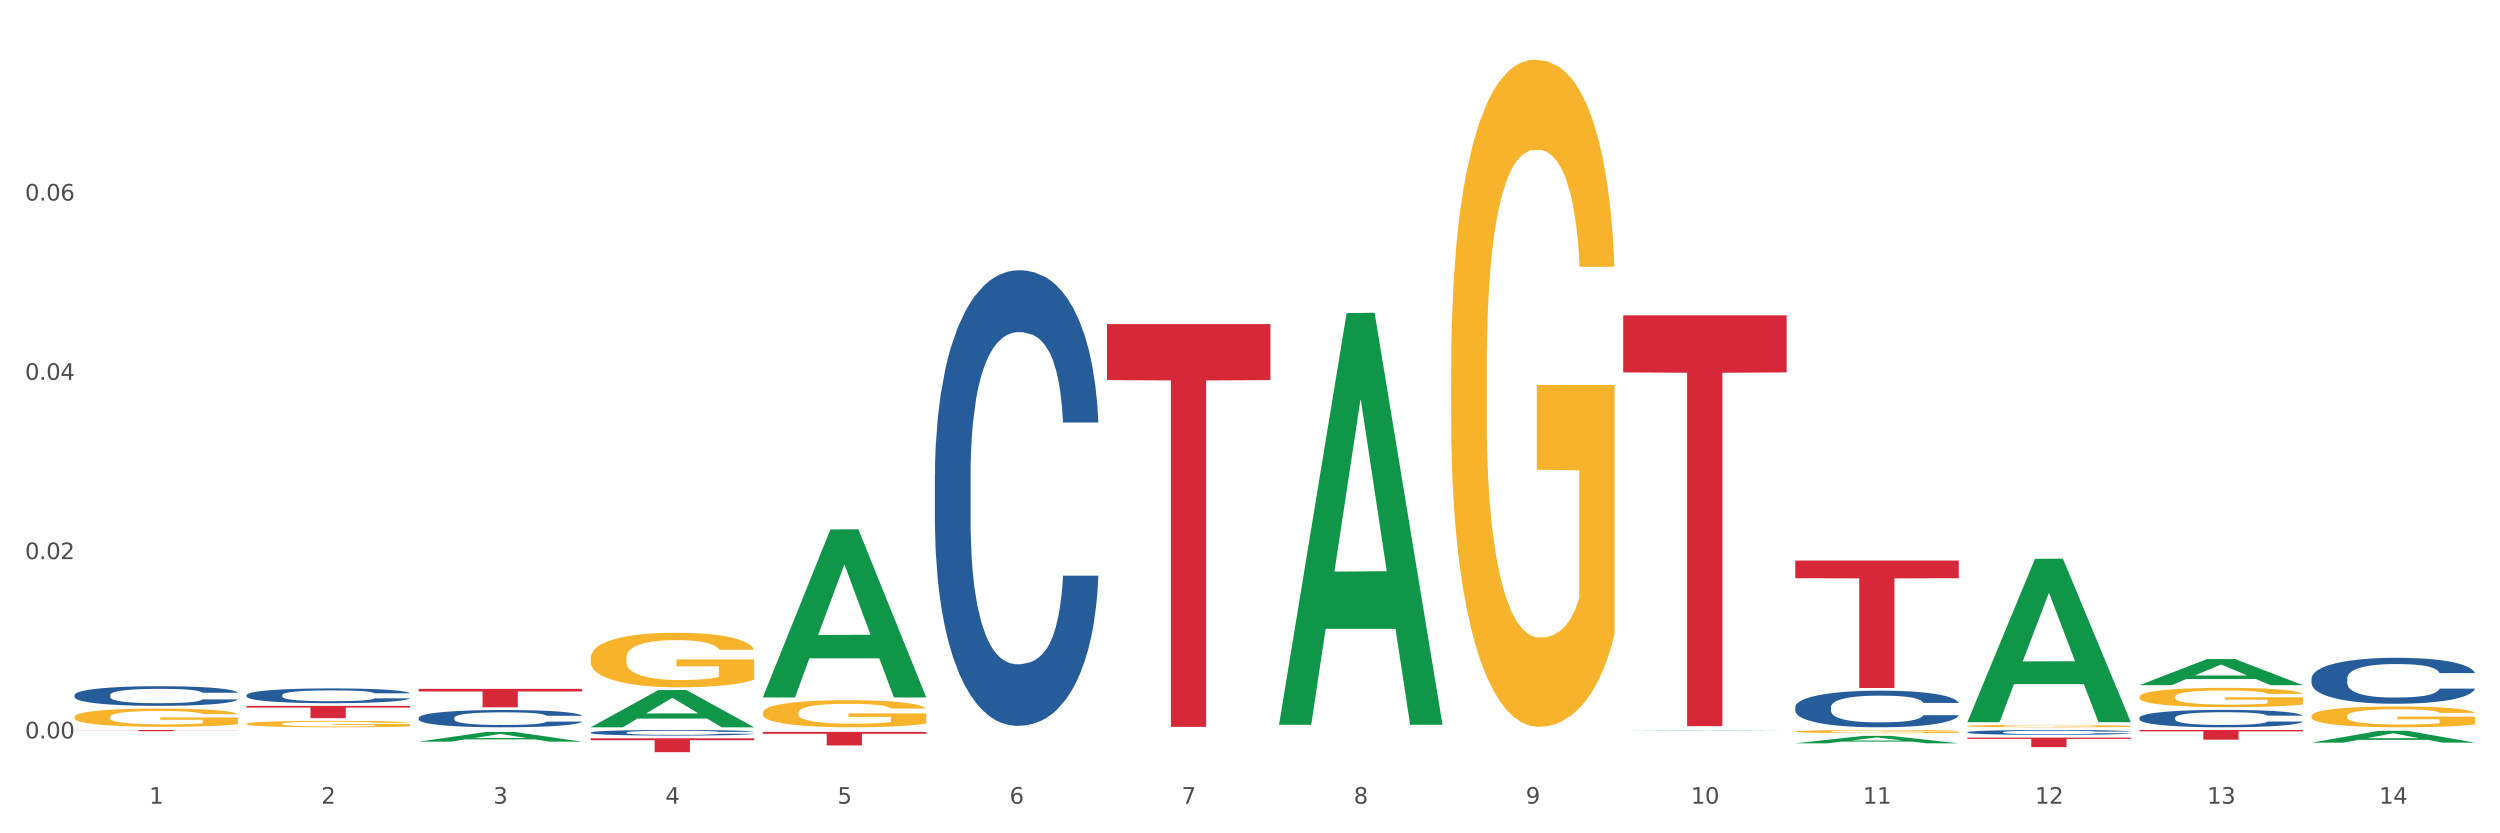 <?xml version="1.0" encoding="utf-8" standalone="no"?>
<!DOCTYPE svg PUBLIC "-//W3C//DTD SVG 1.1//EN"
  "http://www.w3.org/Graphics/SVG/1.1/DTD/svg11.dtd">
<svg xmlns:xlink="http://www.w3.org/1999/xlink" width="1080pt" height="360pt" viewBox="0 0 1080 360" xmlns="http://www.w3.org/2000/svg" version="1.1">
 <rect x="0" y="0" width="1080" height="360" fill="#333333" stroke="none"/>
 <defs>
  <style type="text/css">*{stroke-linejoin: round; stroke-linecap: butt}</style>
 </defs>
 <g id="figure_1">
  <g id="patch_1">
   <path d="M 0 360 
L 1080 360 
L 1080 0 
L 0 0 
z
" style="fill: #ffffff; stroke: #ffffff; stroke-linejoin: miter"/>
  </g>
  <g id="axes_1">
   <g id="matplotlib.axis_1">
    <g id="xtick_1">
     <g id="text_1">
      <!-- 1 -->
      <g style="fill: #4d4d4d" transform="translate(64.432 347.204) scale(0.096 -0.096)">
       <defs>
        <path id="DejaVuSans-31" d="M 794 531 
L 1825 531 
L 1825 4091 
L 703 3866 
L 703 4441 
L 1819 4666 
L 2450 4666 
L 2450 531 
L 3481 531 
L 3481 0 
L 794 0 
L 794 531 
z
" transform="scale(0.016)"/>
       </defs>
       <use xlink:href="#DejaVuSans-31"/>
      </g>
     </g>
    </g>
    <g id="xtick_2">
     <g id="text_2">
      <!-- 2 -->
      <g style="fill: #4d4d4d" transform="translate(138.771 347.204) scale(0.096 -0.096)">
       <defs>
        <path id="DejaVuSans-32" d="M 1228 531 
L 3431 531 
L 3431 0 
L 469 0 
L 469 531 
Q 828 903 1448 1529 
Q 2069 2156 2228 2338 
Q 2531 2678 2651 2914 
Q 2772 3150 2772 3378 
Q 2772 3750 2511 3984 
Q 2250 4219 1831 4219 
Q 1534 4219 1204 4116 
Q 875 4013 500 3803 
L 500 4441 
Q 881 4594 1212 4672 
Q 1544 4750 1819 4750 
Q 2544 4750 2975 4387 
Q 3406 4025 3406 3419 
Q 3406 3131 3298 2873 
Q 3191 2616 2906 2266 
Q 2828 2175 2409 1742 
Q 1991 1309 1228 531 
z
" transform="scale(0.016)"/>
       </defs>
       <use xlink:href="#DejaVuSans-32"/>
      </g>
     </g>
    </g>
    <g id="xtick_3">
     <g id="text_3">
      <!-- 3 -->
      <g style="fill: #4d4d4d" transform="translate(213.109 347.204) scale(0.096 -0.096)">
       <defs>
        <path id="DejaVuSans-33" d="M 2597 2516 
Q 3050 2419 3304 2112 
Q 3559 1806 3559 1356 
Q 3559 666 3084 287 
Q 2609 -91 1734 -91 
Q 1441 -91 1130 -33 
Q 819 25 488 141 
L 488 750 
Q 750 597 1062 519 
Q 1375 441 1716 441 
Q 2309 441 2620 675 
Q 2931 909 2931 1356 
Q 2931 1769 2642 2001 
Q 2353 2234 1838 2234 
L 1294 2234 
L 1294 2753 
L 1863 2753 
Q 2328 2753 2575 2939 
Q 2822 3125 2822 3475 
Q 2822 3834 2567 4026 
Q 2313 4219 1838 4219 
Q 1578 4219 1281 4162 
Q 984 4106 628 3988 
L 628 4550 
Q 988 4650 1302 4700 
Q 1616 4750 1894 4750 
Q 2613 4750 3031 4423 
Q 3450 4097 3450 3541 
Q 3450 3153 3228 2886 
Q 3006 2619 2597 2516 
z
" transform="scale(0.016)"/>
       </defs>
       <use xlink:href="#DejaVuSans-33"/>
      </g>
     </g>
    </g>
    <g id="xtick_4">
     <g id="text_4">
      <!-- 4 -->
      <g style="fill: #4d4d4d" transform="translate(287.448 347.204) scale(0.096 -0.096)">
       <defs>
        <path id="DejaVuSans-34" d="M 2419 4116 
L 825 1625 
L 2419 1625 
L 2419 4116 
z
M 2253 4666 
L 3047 4666 
L 3047 1625 
L 3713 1625 
L 3713 1100 
L 3047 1100 
L 3047 0 
L 2419 0 
L 2419 1100 
L 313 1100 
L 313 1709 
L 2253 4666 
z
" transform="scale(0.016)"/>
       </defs>
       <use xlink:href="#DejaVuSans-34"/>
      </g>
     </g>
    </g>
    <g id="xtick_5">
     <g id="text_5">
      <!-- 5 -->
      <g style="fill: #4d4d4d" transform="translate(361.787 347.204) scale(0.096 -0.096)">
       <defs>
        <path id="DejaVuSans-35" d="M 691 4666 
L 3169 4666 
L 3169 4134 
L 1269 4134 
L 1269 2991 
Q 1406 3038 1543 3061 
Q 1681 3084 1819 3084 
Q 2600 3084 3056 2656 
Q 3513 2228 3513 1497 
Q 3513 744 3044 326 
Q 2575 -91 1722 -91 
Q 1428 -91 1123 -41 
Q 819 9 494 109 
L 494 744 
Q 775 591 1075 516 
Q 1375 441 1709 441 
Q 2250 441 2565 725 
Q 2881 1009 2881 1497 
Q 2881 1984 2565 2268 
Q 2250 2553 1709 2553 
Q 1456 2553 1204 2497 
Q 953 2441 691 2322 
L 691 4666 
z
" transform="scale(0.016)"/>
       </defs>
       <use xlink:href="#DejaVuSans-35"/>
      </g>
     </g>
    </g>
    <g id="xtick_6">
     <g id="text_6">
      <!-- 6 -->
      <g style="fill: #4d4d4d" transform="translate(436.125 347.204) scale(0.096 -0.096)">
       <defs>
        <path id="DejaVuSans-36" d="M 2113 2584 
Q 1688 2584 1439 2293 
Q 1191 2003 1191 1497 
Q 1191 994 1439 701 
Q 1688 409 2113 409 
Q 2538 409 2786 701 
Q 3034 994 3034 1497 
Q 3034 2003 2786 2293 
Q 2538 2584 2113 2584 
z
M 3366 4563 
L 3366 3988 
Q 3128 4100 2886 4159 
Q 2644 4219 2406 4219 
Q 1781 4219 1451 3797 
Q 1122 3375 1075 2522 
Q 1259 2794 1537 2939 
Q 1816 3084 2150 3084 
Q 2853 3084 3261 2657 
Q 3669 2231 3669 1497 
Q 3669 778 3244 343 
Q 2819 -91 2113 -91 
Q 1303 -91 875 529 
Q 447 1150 447 2328 
Q 447 3434 972 4092 
Q 1497 4750 2381 4750 
Q 2619 4750 2861 4703 
Q 3103 4656 3366 4563 
z
" transform="scale(0.016)"/>
       </defs>
       <use xlink:href="#DejaVuSans-36"/>
      </g>
     </g>
    </g>
    <g id="xtick_7">
     <g id="text_7">
      <!-- 7 -->
      <g style="fill: #4d4d4d" transform="translate(510.464 347.204) scale(0.096 -0.096)">
       <defs>
        <path id="DejaVuSans-37" d="M 525 4666 
L 3525 4666 
L 3525 4397 
L 1831 0 
L 1172 0 
L 2766 4134 
L 525 4134 
L 525 4666 
z
" transform="scale(0.016)"/>
       </defs>
       <use xlink:href="#DejaVuSans-37"/>
      </g>
     </g>
    </g>
    <g id="xtick_8">
     <g id="text_8">
      <!-- 8 -->
      <g style="fill: #4d4d4d" transform="translate(584.803 347.204) scale(0.096 -0.096)">
       <defs>
        <path id="DejaVuSans-38" d="M 2034 2216 
Q 1584 2216 1326 1975 
Q 1069 1734 1069 1313 
Q 1069 891 1326 650 
Q 1584 409 2034 409 
Q 2484 409 2743 651 
Q 3003 894 3003 1313 
Q 3003 1734 2745 1975 
Q 2488 2216 2034 2216 
z
M 1403 2484 
Q 997 2584 770 2862 
Q 544 3141 544 3541 
Q 544 4100 942 4425 
Q 1341 4750 2034 4750 
Q 2731 4750 3128 4425 
Q 3525 4100 3525 3541 
Q 3525 3141 3298 2862 
Q 3072 2584 2669 2484 
Q 3125 2378 3379 2068 
Q 3634 1759 3634 1313 
Q 3634 634 3220 271 
Q 2806 -91 2034 -91 
Q 1263 -91 848 271 
Q 434 634 434 1313 
Q 434 1759 690 2068 
Q 947 2378 1403 2484 
z
M 1172 3481 
Q 1172 3119 1398 2916 
Q 1625 2713 2034 2713 
Q 2441 2713 2670 2916 
Q 2900 3119 2900 3481 
Q 2900 3844 2670 4047 
Q 2441 4250 2034 4250 
Q 1625 4250 1398 4047 
Q 1172 3844 1172 3481 
z
" transform="scale(0.016)"/>
       </defs>
       <use xlink:href="#DejaVuSans-38"/>
      </g>
     </g>
    </g>
    <g id="xtick_9">
     <g id="text_9">
      <!-- 9 -->
      <g style="fill: #4d4d4d" transform="translate(659.142 347.204) scale(0.096 -0.096)">
       <defs>
        <path id="DejaVuSans-39" d="M 703 97 
L 703 672 
Q 941 559 1184 500 
Q 1428 441 1663 441 
Q 2288 441 2617 861 
Q 2947 1281 2994 2138 
Q 2813 1869 2534 1725 
Q 2256 1581 1919 1581 
Q 1219 1581 811 2004 
Q 403 2428 403 3163 
Q 403 3881 828 4315 
Q 1253 4750 1959 4750 
Q 2769 4750 3195 4129 
Q 3622 3509 3622 2328 
Q 3622 1225 3098 567 
Q 2575 -91 1691 -91 
Q 1453 -91 1209 -44 
Q 966 3 703 97 
z
M 1959 2075 
Q 2384 2075 2632 2365 
Q 2881 2656 2881 3163 
Q 2881 3666 2632 3958 
Q 2384 4250 1959 4250 
Q 1534 4250 1286 3958 
Q 1038 3666 1038 3163 
Q 1038 2656 1286 2365 
Q 1534 2075 1959 2075 
z
" transform="scale(0.016)"/>
       </defs>
       <use xlink:href="#DejaVuSans-39"/>
      </g>
     </g>
    </g>
    <g id="xtick_10">
     <g id="text_10">
      <!-- 10 -->
      <g style="fill: #4d4d4d" transform="translate(730.426 347.204) scale(0.096 -0.096)">
       <defs>
        <path id="DejaVuSans-30" d="M 2034 4250 
Q 1547 4250 1301 3770 
Q 1056 3291 1056 2328 
Q 1056 1369 1301 889 
Q 1547 409 2034 409 
Q 2525 409 2770 889 
Q 3016 1369 3016 2328 
Q 3016 3291 2770 3770 
Q 2525 4250 2034 4250 
z
M 2034 4750 
Q 2819 4750 3233 4129 
Q 3647 3509 3647 2328 
Q 3647 1150 3233 529 
Q 2819 -91 2034 -91 
Q 1250 -91 836 529 
Q 422 1150 422 2328 
Q 422 3509 836 4129 
Q 1250 4750 2034 4750 
z
" transform="scale(0.016)"/>
       </defs>
       <use xlink:href="#DejaVuSans-31"/>
       <use xlink:href="#DejaVuSans-30" transform="translate(63.623 0)"/>
      </g>
     </g>
    </g>
    <g id="xtick_11">
     <g id="text_11">
      <!-- 11 -->
      <g style="fill: #4d4d4d" transform="translate(804.765 347.204) scale(0.096 -0.096)">
       <use xlink:href="#DejaVuSans-31"/>
       <use xlink:href="#DejaVuSans-31" transform="translate(63.623 0)"/>
      </g>
     </g>
    </g>
    <g id="xtick_12">
     <g id="text_12">
      <!-- 12 -->
      <g style="fill: #4d4d4d" transform="translate(879.104 347.204) scale(0.096 -0.096)">
       <use xlink:href="#DejaVuSans-31"/>
       <use xlink:href="#DejaVuSans-32" transform="translate(63.623 0)"/>
      </g>
     </g>
    </g>
    <g id="xtick_13">
     <g id="text_13">
      <!-- 13 -->
      <g style="fill: #4d4d4d" transform="translate(953.442 347.204) scale(0.096 -0.096)">
       <use xlink:href="#DejaVuSans-31"/>
       <use xlink:href="#DejaVuSans-33" transform="translate(63.623 0)"/>
      </g>
     </g>
    </g>
    <g id="xtick_14">
     <g id="text_14">
      <!-- 14 -->
      <g style="fill: #4d4d4d" transform="translate(1027.781 347.204) scale(0.096 -0.096)">
       <use xlink:href="#DejaVuSans-31"/>
       <use xlink:href="#DejaVuSans-34" transform="translate(63.623 0)"/>
      </g>
     </g>
    </g>
    <g id="xtick_15"/>
    <g id="xtick_16"/>
    <g id="xtick_17"/>
    <g id="xtick_18"/>
    <g id="xtick_19"/>
    <g id="xtick_20"/>
    <g id="xtick_21"/>
    <g id="xtick_22"/>
    <g id="xtick_23"/>
    <g id="xtick_24"/>
    <g id="xtick_25"/>
    <g id="xtick_26"/>
    <g id="xtick_27"/>
   </g>
   <g id="matplotlib.axis_2">
    <g id="ytick_1">
     <g id="text_15">
      <!-- 0.00 -->
      <g style="fill: #4d4d4d" transform="translate(10.8 319) scale(0.096 -0.096)">
       <defs>
        <path id="DejaVuSans-2e" d="M 684 794 
L 1344 794 
L 1344 0 
L 684 0 
L 684 794 
z
" transform="scale(0.016)"/>
       </defs>
       <use xlink:href="#DejaVuSans-30"/>
       <use xlink:href="#DejaVuSans-2e" transform="translate(63.623 0)"/>
       <use xlink:href="#DejaVuSans-30" transform="translate(95.41 0)"/>
       <use xlink:href="#DejaVuSans-30" transform="translate(159.033 0)"/>
      </g>
     </g>
    </g>
    <g id="ytick_2">
     <g id="text_16">
      <!-- 0.02 -->
      <g style="fill: #4d4d4d" transform="translate(10.8 241.547) scale(0.096 -0.096)">
       <use xlink:href="#DejaVuSans-30"/>
       <use xlink:href="#DejaVuSans-2e" transform="translate(63.623 0)"/>
       <use xlink:href="#DejaVuSans-30" transform="translate(95.41 0)"/>
       <use xlink:href="#DejaVuSans-32" transform="translate(159.033 0)"/>
      </g>
     </g>
    </g>
    <g id="ytick_3">
     <g id="text_17">
      <!-- 0.04 -->
      <g style="fill: #4d4d4d" transform="translate(10.8 164.094) scale(0.096 -0.096)">
       <use xlink:href="#DejaVuSans-30"/>
       <use xlink:href="#DejaVuSans-2e" transform="translate(63.623 0)"/>
       <use xlink:href="#DejaVuSans-30" transform="translate(95.41 0)"/>
       <use xlink:href="#DejaVuSans-34" transform="translate(159.033 0)"/>
      </g>
     </g>
    </g>
    <g id="ytick_4">
     <g id="text_18">
      <!-- 0.06 -->
      <g style="fill: #4d4d4d" transform="translate(10.8 86.64) scale(0.096 -0.096)">
       <use xlink:href="#DejaVuSans-30"/>
       <use xlink:href="#DejaVuSans-2e" transform="translate(63.623 0)"/>
       <use xlink:href="#DejaVuSans-30" transform="translate(95.41 0)"/>
       <use xlink:href="#DejaVuSans-36" transform="translate(159.033 0)"/>
      </g>
     </g>
    </g>
    <g id="ytick_5"/>
    <g id="ytick_6"/>
    <g id="ytick_7"/>
    <g id="ytick_8"/>
   </g>
   <g id="PolyCollection_1">
    <path d="M 180.852 320.393 
L 180.925 320.389 
L 210.048 316.184 
L 222.133 316.18 
L 251.474 320.401 
L 237.495 320.401 
L 231.161 319.418 
L 201.092 319.418 
L 200.874 319.434 
L 194.758 320.401 
L 180.852 320.401 
L 180.852 320.393 
L 204.878 318.831 
L 227.375 318.827 
L 216.236 317.08 
L 216.09 317.072 
L 215.945 317.084 
L 204.806 318.827 
L 204.878 318.831 
L 180.852 320.393 
z
" clip-path="url(#p8aea149367)" style="fill: #109648"/>
    <path d="M 775.562 242.149 
L 846.184 242.149 
L 846.184 249.8 
L 818.404 249.852 
L 818.404 297.209 
L 803.175 297.209 
L 803.175 249.852 
L 775.562 249.8 
L 775.562 242.2 
L 775.562 242.149 
z
" clip-path="url(#p8aea149367)" style="fill: #d62839"/>
    <path d="M 701.223 136.214 
L 771.845 136.214 
L 771.845 160.875 
L 744.065 161.042 
L 744.065 313.677 
L 728.836 313.677 
L 728.836 161.042 
L 701.223 160.875 
L 701.223 136.38 
L 701.223 136.214 
z
" clip-path="url(#p8aea149367)" style="fill: #d62839"/>
    <path d="M 478.207 140.009 
L 548.829 140.009 
L 548.829 164.191 
L 521.049 164.354 
L 521.049 314.017 
L 505.82 314.017 
L 505.82 164.354 
L 478.207 164.191 
L 478.207 140.173 
L 478.207 140.009 
z
" clip-path="url(#p8aea149367)" style="fill: #d62839"/>
    <path d="M 329.53 316.177 
L 400.152 316.177 
L 400.152 316.994 
L 372.371 316.999 
L 372.371 322.055 
L 357.143 322.055 
L 357.143 316.999 
L 329.53 316.994 
L 329.53 316.183 
L 329.53 316.177 
z
" clip-path="url(#p8aea149367)" style="fill: #d62839"/>
    <path d="M 32.175 309.739 
L 32.258 309.732 
L 32.258 309.472 
L 32.425 309.248 
L 33.259 308.706 
L 34.51 308.258 
L 35.427 308.02 
L 36.344 307.825 
L 37.428 307.63 
L 38.762 307.428 
L 41.18 307.131 
L 42.681 306.98 
L 44.515 306.821 
L 47.85 306.59 
L 50.268 306.46 
L 52.77 306.351 
L 56.855 306.221 
L 59.523 306.164 
L 62.358 306.12 
L 65.777 306.091 
L 68.361 306.084 
L 74.031 306.106 
L 78.867 306.171 
L 81.202 306.221 
L 84.203 306.308 
L 85.788 306.366 
L 88.372 306.481 
L 91.04 306.633 
L 92.875 306.763 
L 95.626 307.009 
L 97.711 307.254 
L 99.628 307.558 
L 100.629 307.767 
L 101.379 307.962 
L 102.046 308.186 
L 102.713 308.54 
L 87.705 308.54 
L 87.122 308.287 
L 86.204 308.049 
L 84.87 307.818 
L 83.703 307.673 
L 81.702 307.493 
L 79.868 307.377 
L 77.95 307.29 
L 75.615 307.218 
L 73.781 307.182 
L 71.196 307.153 
L 66.11 307.16 
L 62.692 307.218 
L 60.357 307.29 
L 58.856 307.355 
L 57.522 307.428 
L 56.021 307.529 
L 54.27 307.68 
L 53.02 307.818 
L 51.769 307.991 
L 50.768 308.164 
L 49.851 308.367 
L 49.101 308.583 
L 48.517 308.807 
L 48.017 309.082 
L 47.6 309.537 
L 47.6 310.527 
L 47.767 310.751 
L 48.184 311.047 
L 48.684 311.271 
L 49.518 311.538 
L 50.268 311.718 
L 51.686 311.979 
L 53.27 312.195 
L 54.52 312.332 
L 55.771 312.448 
L 57.939 312.607 
L 60.357 312.737 
L 62.441 312.816 
L 65.276 312.889 
L 67.194 312.918 
L 68.862 312.932 
L 72.947 312.932 
L 75.865 312.91 
L 79.117 312.86 
L 81.619 312.795 
L 83.703 312.715 
L 86.038 312.585 
L 87.538 312.463 
L 87.538 310.953 
L 69.195 310.946 
L 69.195 309.941 
L 102.797 309.941 
L 102.797 312.889 
L 101.379 313.04 
L 99.795 313.178 
L 98.128 313.3 
L 95.626 313.452 
L 92.625 313.597 
L 89.956 313.698 
L 87.122 313.784 
L 83.786 313.864 
L 79.451 313.936 
L 76.783 313.965 
L 73.447 313.987 
L 69.529 313.994 
L 66.11 313.979 
L 62.775 313.943 
L 59.273 313.878 
L 55.855 313.784 
L 53.27 313.691 
L 50.685 313.575 
L 47.934 313.423 
L 45.766 313.279 
L 44.098 313.149 
L 42.264 312.983 
L 40.263 312.766 
L 38.762 312.571 
L 37.428 312.369 
L 36.01 312.109 
L 35.01 311.885 
L 34.009 311.603 
L 33.426 311.393 
L 32.759 311.068 
L 32.258 310.613 
L 32.175 309.739 
z
" clip-path="url(#p8aea149367)" style="fill: #f7b32b"/>
    <path d="M 180.852 297.6 
L 251.474 297.6 
L 251.474 298.706 
L 223.694 298.714 
L 223.694 305.56 
L 208.465 305.56 
L 208.465 298.714 
L 180.852 298.706 
L 180.852 297.607 
L 180.852 297.6 
z
" clip-path="url(#p8aea149367)" style="fill: #d62839"/>
    <path d="M 106.514 304.939 
L 177.135 304.939 
L 177.135 305.677 
L 149.355 305.682 
L 149.355 310.25 
L 134.126 310.25 
L 134.126 305.682 
L 106.514 305.677 
L 106.514 304.944 
L 106.514 304.939 
z
" clip-path="url(#p8aea149367)" style="fill: #d62839"/>
    <path d="M 32.175 315.353 
L 102.797 315.353 
L 102.797 315.425 
L 75.017 315.425 
L 75.017 315.869 
L 59.788 315.869 
L 59.788 315.425 
L 32.175 315.425 
L 32.175 315.354 
L 32.175 315.353 
z
" clip-path="url(#p8aea149367)" style="fill: #d62839"/>
    <path d="M 32.175 300.251 
L 32.258 300.243 
L 32.258 300.026 
L 32.509 299.731 
L 33.427 299.189 
L 34.596 298.778 
L 36.599 298.297 
L 37.684 298.095 
L 39.104 297.871 
L 42.025 297.506 
L 45.364 297.196 
L 47.702 297.026 
L 49.455 296.917 
L 53.378 296.723 
L 55.632 296.638 
L 57.969 296.568 
L 59.973 296.522 
L 63.312 296.467 
L 65.983 296.444 
L 69.072 296.436 
L 71.66 296.444 
L 75.082 296.475 
L 80.091 296.568 
L 82.011 296.622 
L 84.599 296.715 
L 87.27 296.839 
L 89.44 296.964 
L 91.945 297.142 
L 94.533 297.374 
L 97.037 297.669 
L 98.79 297.94 
L 100.209 298.227 
L 101.461 298.576 
L 102.379 298.956 
L 102.797 299.274 
L 87.52 299.274 
L 87.103 298.987 
L 86.268 298.677 
L 85.434 298.468 
L 84.515 298.297 
L 83.096 298.103 
L 81.844 297.979 
L 79.757 297.832 
L 77.837 297.739 
L 76.251 297.685 
L 74.331 297.638 
L 70.241 297.591 
L 67.319 297.591 
L 65.482 297.607 
L 63.229 297.646 
L 61.309 297.7 
L 59.055 297.793 
L 57.302 297.894 
L 55.549 298.026 
L 54.547 298.119 
L 53.044 298.289 
L 52.043 298.429 
L 50.707 298.669 
L 49.956 298.84 
L 48.62 299.282 
L 48.036 299.607 
L 47.785 299.832 
L 47.618 300.08 
L 47.618 301.29 
L 48.119 301.832 
L 48.537 302.065 
L 49.204 302.328 
L 50.457 302.67 
L 52.293 303.003 
L 54.213 303.243 
L 55.799 303.391 
L 57.302 303.499 
L 58.804 303.584 
L 60.641 303.662 
L 62.143 303.708 
L 64.397 303.755 
L 67.069 303.778 
L 69.155 303.778 
L 73.413 303.739 
L 75.333 303.701 
L 77.169 303.646 
L 79.173 303.561 
L 80.759 303.468 
L 81.677 303.398 
L 83.18 303.251 
L 84.348 303.096 
L 85.35 302.918 
L 86.018 302.763 
L 86.769 302.53 
L 87.353 302.266 
L 87.52 302.127 
L 102.797 302.127 
L 102.463 302.406 
L 101.879 302.677 
L 100.71 303.042 
L 99.792 303.251 
L 98.372 303.507 
L 96.87 303.724 
L 94.783 303.964 
L 92.863 304.143 
L 90.86 304.298 
L 88.689 304.437 
L 84.766 304.631 
L 83.347 304.685 
L 80.341 304.778 
L 78.004 304.833 
L 74.581 304.887 
L 71.075 304.918 
L 67.402 304.926 
L 64.147 304.91 
L 60.557 304.864 
L 58.303 304.817 
L 55.799 304.747 
L 52.877 304.639 
L 50.123 304.507 
L 47.535 304.352 
L 45.114 304.174 
L 42.86 303.972 
L 39.938 303.639 
L 37.768 303.313 
L 36.182 303.011 
L 35.097 302.755 
L 34.011 302.429 
L 33.427 302.204 
L 32.509 301.662 
L 32.175 301.158 
L 32.175 300.251 
z
" clip-path="url(#p8aea149367)" style="fill: #255c99"/>
    <path d="M 106.514 300.263 
L 106.597 300.257 
L 106.597 300.093 
L 106.848 299.872 
L 107.766 299.463 
L 108.935 299.154 
L 110.938 298.792 
L 112.023 298.641 
L 113.442 298.472 
L 116.364 298.197 
L 119.703 297.964 
L 122.04 297.836 
L 123.794 297.754 
L 127.717 297.608 
L 129.971 297.544 
L 132.308 297.491 
L 134.312 297.456 
L 137.651 297.416 
L 140.322 297.398 
L 143.411 297.392 
L 145.998 297.398 
L 149.421 297.421 
L 154.43 297.491 
L 156.35 297.532 
L 158.937 297.602 
L 161.609 297.696 
L 163.779 297.789 
L 166.283 297.923 
L 168.871 298.098 
L 171.376 298.32 
L 173.129 298.524 
L 174.548 298.74 
L 175.8 299.002 
L 176.718 299.288 
L 177.135 299.528 
L 161.859 299.528 
L 161.442 299.312 
L 160.607 299.078 
L 159.772 298.921 
L 158.854 298.792 
L 157.435 298.647 
L 156.183 298.553 
L 154.096 298.442 
L 152.176 298.372 
L 150.59 298.332 
L 148.67 298.297 
L 144.579 298.262 
L 141.658 298.262 
L 139.821 298.273 
L 137.567 298.302 
L 135.647 298.343 
L 133.393 298.413 
L 131.64 298.489 
L 129.887 298.588 
L 128.886 298.658 
L 127.383 298.787 
L 126.381 298.892 
L 125.046 299.072 
L 124.294 299.201 
L 122.959 299.533 
L 122.374 299.778 
L 122.124 299.948 
L 121.957 300.134 
L 121.957 301.044 
L 122.458 301.453 
L 122.875 301.628 
L 123.543 301.826 
L 124.795 302.083 
L 126.632 302.334 
L 128.552 302.515 
L 130.138 302.625 
L 131.64 302.707 
L 133.143 302.771 
L 134.979 302.83 
L 136.482 302.865 
L 138.736 302.9 
L 141.407 302.917 
L 143.494 302.917 
L 147.751 302.888 
L 149.671 302.859 
L 151.508 302.818 
L 153.511 302.754 
L 155.097 302.684 
L 156.016 302.631 
L 157.518 302.52 
L 158.687 302.404 
L 159.689 302.27 
L 160.357 302.153 
L 161.108 301.978 
L 161.692 301.78 
L 161.859 301.674 
L 177.135 301.674 
L 176.802 301.885 
L 176.217 302.089 
L 175.049 302.363 
L 174.13 302.52 
L 172.711 302.713 
L 171.209 302.876 
L 169.122 303.057 
L 167.202 303.191 
L 165.198 303.308 
L 163.028 303.413 
L 159.104 303.559 
L 157.685 303.6 
L 154.68 303.67 
L 152.343 303.711 
L 148.92 303.751 
L 145.414 303.775 
L 141.741 303.781 
L 138.486 303.769 
L 134.896 303.734 
L 132.642 303.699 
L 130.138 303.646 
L 127.216 303.565 
L 124.461 303.466 
L 121.874 303.349 
L 119.453 303.215 
L 117.199 303.063 
L 114.277 302.812 
L 112.107 302.567 
L 110.521 302.34 
L 109.435 302.147 
L 108.35 301.902 
L 107.766 301.733 
L 106.848 301.324 
L 106.514 300.945 
L 106.514 300.263 
z
" clip-path="url(#p8aea149367)" style="fill: #255c99"/>
    <path d="M 180.852 310.078 
L 180.936 310.071 
L 180.936 309.88 
L 181.186 309.62 
L 182.105 309.142 
L 183.273 308.78 
L 185.277 308.357 
L 186.362 308.18 
L 187.781 307.982 
L 190.703 307.661 
L 194.042 307.388 
L 196.379 307.237 
L 198.132 307.142 
L 202.056 306.971 
L 204.31 306.896 
L 206.647 306.835 
L 208.65 306.794 
L 211.989 306.746 
L 214.661 306.725 
L 217.749 306.719 
L 220.337 306.725 
L 223.76 306.753 
L 228.768 306.835 
L 230.688 306.882 
L 233.276 306.964 
L 235.947 307.074 
L 238.118 307.183 
L 240.622 307.34 
L 243.21 307.545 
L 245.714 307.804 
L 247.467 308.043 
L 248.886 308.296 
L 250.139 308.603 
L 251.057 308.938 
L 251.474 309.217 
L 236.198 309.217 
L 235.78 308.965 
L 234.946 308.692 
L 234.111 308.507 
L 233.193 308.357 
L 231.774 308.186 
L 230.521 308.077 
L 228.434 307.948 
L 226.514 307.866 
L 224.928 307.818 
L 223.008 307.777 
L 218.918 307.736 
L 215.996 307.736 
L 214.16 307.75 
L 211.906 307.784 
L 209.986 307.831 
L 207.732 307.913 
L 205.979 308.002 
L 204.226 308.118 
L 203.224 308.2 
L 201.722 308.35 
L 200.72 308.473 
L 199.384 308.685 
L 198.633 308.835 
L 197.297 309.224 
L 196.713 309.511 
L 196.463 309.709 
L 196.296 309.928 
L 196.296 310.993 
L 196.797 311.471 
L 197.214 311.675 
L 197.882 311.907 
L 199.134 312.208 
L 200.97 312.501 
L 202.89 312.713 
L 204.476 312.843 
L 205.979 312.938 
L 207.482 313.014 
L 209.318 313.082 
L 210.821 313.123 
L 213.075 313.164 
L 215.746 313.184 
L 217.833 313.184 
L 222.09 313.15 
L 224.01 313.116 
L 225.847 313.068 
L 227.85 312.993 
L 229.436 312.911 
L 230.354 312.85 
L 231.857 312.72 
L 233.026 312.583 
L 234.027 312.426 
L 234.695 312.29 
L 235.447 312.085 
L 236.031 311.853 
L 236.198 311.73 
L 251.474 311.73 
L 251.14 311.976 
L 250.556 312.215 
L 249.387 312.536 
L 248.469 312.72 
L 247.05 312.945 
L 245.547 313.136 
L 243.46 313.348 
L 241.54 313.505 
L 239.537 313.642 
L 237.367 313.765 
L 233.443 313.935 
L 232.024 313.983 
L 229.019 314.065 
L 226.681 314.113 
L 223.259 314.161 
L 219.753 314.188 
L 216.08 314.195 
L 212.824 314.181 
L 209.235 314.14 
L 206.981 314.099 
L 204.476 314.038 
L 201.555 313.942 
L 198.8 313.826 
L 196.212 313.689 
L 193.791 313.532 
L 191.538 313.355 
L 188.616 313.061 
L 186.445 312.775 
L 184.859 312.508 
L 183.774 312.283 
L 182.689 311.996 
L 182.105 311.798 
L 181.186 311.32 
L 180.852 310.877 
L 180.852 310.078 
z
" clip-path="url(#p8aea149367)" style="fill: #255c99"/>
    <path d="M 255.191 316.443 
L 255.275 316.44 
L 255.275 316.378 
L 255.525 316.294 
L 256.443 316.139 
L 257.612 316.022 
L 259.615 315.885 
L 260.701 315.827 
L 262.12 315.763 
L 265.041 315.659 
L 268.381 315.57 
L 270.718 315.521 
L 272.471 315.49 
L 276.394 315.435 
L 278.648 315.411 
L 280.986 315.391 
L 282.989 315.377 
L 286.328 315.362 
L 288.999 315.355 
L 292.088 315.353 
L 294.676 315.355 
L 298.098 315.364 
L 303.107 315.391 
L 305.027 315.406 
L 307.615 315.433 
L 310.286 315.468 
L 312.457 315.504 
L 314.961 315.555 
L 317.549 315.621 
L 320.053 315.705 
L 321.806 315.783 
L 323.225 315.865 
L 324.477 315.964 
L 325.396 316.073 
L 325.813 316.164 
L 310.537 316.164 
L 310.119 316.082 
L 309.284 315.993 
L 308.45 315.933 
L 307.531 315.885 
L 306.112 315.829 
L 304.86 315.794 
L 302.773 315.752 
L 300.853 315.725 
L 299.267 315.71 
L 297.347 315.696 
L 293.257 315.683 
L 290.335 315.683 
L 288.499 315.687 
L 286.245 315.699 
L 284.325 315.714 
L 282.071 315.741 
L 280.318 315.769 
L 278.565 315.807 
L 277.563 315.834 
L 276.06 315.882 
L 275.059 315.922 
L 273.723 315.991 
L 272.972 316.04 
L 271.636 316.166 
L 271.052 316.259 
L 270.801 316.323 
L 270.634 316.394 
L 270.634 316.739 
L 271.135 316.894 
L 271.553 316.961 
L 272.22 317.036 
L 273.473 317.134 
L 275.309 317.229 
L 277.229 317.297 
L 278.815 317.339 
L 280.318 317.37 
L 281.82 317.395 
L 283.657 317.417 
L 285.159 317.43 
L 287.413 317.444 
L 290.085 317.45 
L 292.172 317.45 
L 296.429 317.439 
L 298.349 317.428 
L 300.185 317.413 
L 302.189 317.388 
L 303.775 317.362 
L 304.693 317.342 
L 306.196 317.3 
L 307.364 317.255 
L 308.366 317.204 
L 309.034 317.16 
L 309.785 317.094 
L 310.37 317.018 
L 310.537 316.978 
L 325.813 316.978 
L 325.479 317.058 
L 324.895 317.136 
L 323.726 317.24 
L 322.808 317.3 
L 321.389 317.373 
L 319.886 317.435 
L 317.799 317.503 
L 315.879 317.554 
L 313.876 317.599 
L 311.705 317.638 
L 307.782 317.694 
L 306.363 317.709 
L 303.358 317.736 
L 301.02 317.751 
L 297.598 317.767 
L 294.092 317.776 
L 290.419 317.778 
L 287.163 317.773 
L 283.573 317.76 
L 281.32 317.747 
L 278.815 317.727 
L 275.893 317.696 
L 273.139 317.658 
L 270.551 317.614 
L 268.13 317.563 
L 265.876 317.506 
L 262.955 317.41 
L 260.784 317.317 
L 259.198 317.231 
L 258.113 317.158 
L 257.028 317.065 
L 256.443 317.001 
L 255.525 316.846 
L 255.191 316.702 
L 255.191 316.443 
z
" clip-path="url(#p8aea149367)" style="fill: #255c99"/>
    <path d="M 403.869 205.174 
L 403.952 204.995 
L 403.952 199.961 
L 404.202 193.13 
L 405.121 180.546 
L 406.289 171.019 
L 408.293 159.873 
L 409.378 155.199 
L 410.797 149.986 
L 413.719 141.537 
L 417.058 134.346 
L 419.395 130.391 
L 421.148 127.874 
L 425.072 123.38 
L 427.326 121.403 
L 429.663 119.785 
L 431.666 118.706 
L 435.006 117.448 
L 437.677 116.908 
L 440.766 116.729 
L 443.353 116.908 
L 446.776 117.627 
L 451.785 119.785 
L 453.704 121.043 
L 456.292 123.2 
L 458.964 126.077 
L 461.134 128.953 
L 463.638 133.087 
L 466.226 138.481 
L 468.73 145.312 
L 470.483 151.604 
L 471.903 158.255 
L 473.155 166.345 
L 474.073 175.153 
L 474.49 182.524 
L 459.214 182.524 
L 458.797 175.872 
L 457.962 168.682 
L 457.127 163.828 
L 456.209 159.873 
L 454.79 155.379 
L 453.538 152.502 
L 451.451 149.087 
L 449.531 146.93 
L 447.945 145.671 
L 446.025 144.593 
L 441.934 143.514 
L 439.012 143.514 
L 437.176 143.874 
L 434.922 144.772 
L 433.002 146.031 
L 430.748 148.188 
L 428.995 150.525 
L 427.242 153.581 
L 426.24 155.738 
L 424.738 159.693 
L 423.736 162.929 
L 422.401 168.502 
L 421.649 172.457 
L 420.314 182.703 
L 419.729 190.254 
L 419.479 195.467 
L 419.312 201.22 
L 419.312 229.263 
L 419.813 241.847 
L 420.23 247.24 
L 420.898 253.352 
L 422.15 261.262 
L 423.987 268.992 
L 425.907 274.565 
L 427.493 277.981 
L 428.995 280.497 
L 430.498 282.475 
L 432.334 284.272 
L 433.837 285.351 
L 436.091 286.43 
L 438.762 286.969 
L 440.849 286.969 
L 445.106 286.07 
L 447.026 285.171 
L 448.863 283.913 
L 450.866 281.935 
L 452.452 279.778 
L 453.371 278.16 
L 454.873 274.745 
L 456.042 271.149 
L 457.044 267.015 
L 457.711 263.419 
L 458.463 258.026 
L 459.047 251.914 
L 459.214 248.678 
L 474.49 248.678 
L 474.156 255.15 
L 473.572 261.442 
L 472.403 269.891 
L 471.485 274.745 
L 470.066 280.677 
L 468.563 285.711 
L 466.477 291.283 
L 464.557 295.418 
L 462.553 299.013 
L 460.383 302.249 
L 456.459 306.743 
L 455.04 308.002 
L 452.035 310.159 
L 449.698 311.417 
L 446.275 312.676 
L 442.769 313.395 
L 439.096 313.575 
L 435.84 313.215 
L 432.251 312.136 
L 429.997 311.058 
L 427.493 309.44 
L 424.571 306.923 
L 421.816 303.867 
L 419.228 300.272 
L 416.808 296.137 
L 414.554 291.463 
L 411.632 283.733 
L 409.462 276.183 
L 407.875 269.172 
L 406.79 263.24 
L 405.705 255.689 
L 405.121 250.476 
L 404.202 237.892 
L 403.869 226.207 
L 403.869 205.174 
z
" clip-path="url(#p8aea149367)" style="fill: #255c99"/>
    <path d="M 775.562 305.479 
L 775.646 305.464 
L 775.646 305.06 
L 775.896 304.51 
L 776.814 303.499 
L 777.983 302.733 
L 779.986 301.836 
L 781.072 301.461 
L 782.491 301.041 
L 785.412 300.362 
L 788.752 299.784 
L 791.089 299.466 
L 792.842 299.264 
L 796.765 298.902 
L 799.019 298.743 
L 801.357 298.613 
L 803.36 298.526 
L 806.699 298.425 
L 809.37 298.382 
L 812.459 298.367 
L 815.047 298.382 
L 818.469 298.44 
L 823.478 298.613 
L 825.398 298.714 
L 827.986 298.888 
L 830.657 299.119 
L 832.828 299.35 
L 835.332 299.683 
L 837.92 300.116 
L 840.424 300.666 
L 842.177 301.171 
L 843.596 301.706 
L 844.848 302.357 
L 845.766 303.065 
L 846.184 303.658 
L 830.908 303.658 
L 830.49 303.123 
L 829.655 302.545 
L 828.821 302.154 
L 827.902 301.836 
L 826.483 301.475 
L 825.231 301.244 
L 823.144 300.969 
L 821.224 300.796 
L 819.638 300.694 
L 817.718 300.608 
L 813.628 300.521 
L 810.706 300.521 
L 808.87 300.55 
L 806.616 300.622 
L 804.696 300.723 
L 802.442 300.897 
L 800.689 301.085 
L 798.936 301.33 
L 797.934 301.504 
L 796.431 301.822 
L 795.43 302.082 
L 794.094 302.53 
L 793.343 302.848 
L 792.007 303.672 
L 791.423 304.279 
L 791.172 304.698 
L 791.005 305.161 
L 791.005 307.416 
L 791.506 308.427 
L 791.924 308.861 
L 792.591 309.353 
L 793.844 309.989 
L 795.68 310.61 
L 797.6 311.058 
L 799.186 311.333 
L 800.689 311.535 
L 802.191 311.694 
L 804.028 311.839 
L 805.53 311.925 
L 807.784 312.012 
L 810.456 312.055 
L 812.543 312.055 
L 816.8 311.983 
L 818.72 311.911 
L 820.556 311.81 
L 822.56 311.651 
L 824.146 311.477 
L 825.064 311.347 
L 826.567 311.073 
L 827.735 310.784 
L 828.737 310.451 
L 829.405 310.162 
L 830.156 309.728 
L 830.741 309.237 
L 830.908 308.977 
L 846.184 308.977 
L 845.85 309.497 
L 845.266 310.003 
L 844.097 310.682 
L 843.179 311.073 
L 841.76 311.55 
L 840.257 311.954 
L 838.17 312.402 
L 836.25 312.735 
L 834.247 313.024 
L 832.076 313.284 
L 828.153 313.645 
L 826.734 313.747 
L 823.728 313.92 
L 821.391 314.021 
L 817.969 314.122 
L 814.463 314.18 
L 810.79 314.195 
L 807.534 314.166 
L 803.944 314.079 
L 801.69 313.992 
L 799.186 313.862 
L 796.264 313.66 
L 793.51 313.414 
L 790.922 313.125 
L 788.501 312.793 
L 786.247 312.417 
L 783.325 311.795 
L 781.155 311.188 
L 779.569 310.625 
L 778.484 310.148 
L 777.399 309.54 
L 776.814 309.121 
L 775.896 308.109 
L 775.562 307.17 
L 775.562 305.479 
z
" clip-path="url(#p8aea149367)" style="fill: #255c99"/>
    <path d="M 849.901 316.306 
L 849.984 316.304 
L 849.984 316.25 
L 850.235 316.176 
L 851.153 316.041 
L 852.322 315.938 
L 854.325 315.818 
L 855.41 315.767 
L 856.829 315.711 
L 859.751 315.62 
L 863.09 315.543 
L 865.428 315.5 
L 867.181 315.473 
L 871.104 315.425 
L 873.358 315.403 
L 875.695 315.386 
L 877.699 315.374 
L 881.038 315.361 
L 883.709 315.355 
L 886.798 315.353 
L 889.386 315.355 
L 892.808 315.363 
L 897.817 315.386 
L 899.737 315.4 
L 902.325 315.423 
L 904.996 315.454 
L 907.166 315.485 
L 909.671 315.529 
L 912.258 315.587 
L 914.763 315.661 
L 916.516 315.729 
L 917.935 315.8 
L 919.187 315.888 
L 920.105 315.982 
L 920.523 316.062 
L 905.246 316.062 
L 904.829 315.99 
L 903.994 315.913 
L 903.159 315.86 
L 902.241 315.818 
L 900.822 315.769 
L 899.57 315.738 
L 897.483 315.702 
L 895.563 315.678 
L 893.977 315.665 
L 892.057 315.653 
L 887.966 315.642 
L 885.045 315.642 
L 883.208 315.645 
L 880.954 315.655 
L 879.034 315.669 
L 876.78 315.692 
L 875.027 315.717 
L 873.274 315.75 
L 872.273 315.773 
L 870.77 315.816 
L 869.768 315.851 
L 868.433 315.911 
L 867.681 315.953 
L 866.346 316.064 
L 865.761 316.145 
L 865.511 316.201 
L 865.344 316.263 
L 865.344 316.565 
L 865.845 316.701 
L 866.262 316.759 
L 866.93 316.825 
L 868.182 316.91 
L 870.019 316.993 
L 871.939 317.053 
L 873.525 317.09 
L 875.027 317.117 
L 876.53 317.138 
L 878.367 317.158 
L 879.869 317.169 
L 882.123 317.181 
L 884.794 317.187 
L 886.881 317.187 
L 891.139 317.177 
L 893.059 317.168 
L 894.895 317.154 
L 896.899 317.133 
L 898.485 317.109 
L 899.403 317.092 
L 900.905 317.055 
L 902.074 317.016 
L 903.076 316.972 
L 903.744 316.933 
L 904.495 316.875 
L 905.079 316.809 
L 905.246 316.774 
L 920.523 316.774 
L 920.189 316.844 
L 919.604 316.912 
L 918.436 317.003 
L 917.517 317.055 
L 916.098 317.119 
L 914.596 317.173 
L 912.509 317.233 
L 910.589 317.278 
L 908.585 317.317 
L 906.415 317.351 
L 902.491 317.4 
L 901.072 317.413 
L 898.067 317.437 
L 895.73 317.45 
L 892.307 317.464 
L 888.801 317.472 
L 885.128 317.473 
L 881.873 317.47 
L 878.283 317.458 
L 876.029 317.446 
L 873.525 317.429 
L 870.603 317.402 
L 867.848 317.369 
L 865.261 317.33 
L 862.84 317.286 
L 860.586 317.235 
L 857.664 317.152 
L 855.494 317.071 
L 853.908 316.995 
L 852.823 316.931 
L 851.737 316.85 
L 851.153 316.794 
L 850.235 316.658 
L 849.901 316.532 
L 849.901 316.306 
z
" clip-path="url(#p8aea149367)" style="fill: #255c99"/>
    <path d="M 924.24 310.048 
L 924.323 310.041 
L 924.323 309.848 
L 924.573 309.587 
L 925.492 309.106 
L 926.66 308.741 
L 928.664 308.315 
L 929.749 308.136 
L 931.168 307.936 
L 934.09 307.613 
L 937.429 307.338 
L 939.766 307.187 
L 941.519 307.09 
L 945.443 306.919 
L 947.697 306.843 
L 950.034 306.781 
L 952.037 306.74 
L 955.377 306.692 
L 958.048 306.671 
L 961.136 306.664 
L 963.724 306.671 
L 967.147 306.698 
L 972.155 306.781 
L 974.075 306.829 
L 976.663 306.912 
L 979.335 307.022 
L 981.505 307.132 
L 984.009 307.29 
L 986.597 307.496 
L 989.101 307.758 
L 990.854 307.998 
L 992.273 308.253 
L 993.526 308.562 
L 994.444 308.899 
L 994.861 309.181 
L 979.585 309.181 
L 979.168 308.927 
L 978.333 308.652 
L 977.498 308.466 
L 976.58 308.315 
L 975.161 308.143 
L 973.908 308.033 
L 971.822 307.902 
L 969.902 307.819 
L 968.316 307.771 
L 966.396 307.73 
L 962.305 307.689 
L 959.383 307.689 
L 957.547 307.703 
L 955.293 307.737 
L 953.373 307.785 
L 951.119 307.868 
L 949.366 307.957 
L 947.613 308.074 
L 946.611 308.156 
L 945.109 308.308 
L 944.107 308.432 
L 942.771 308.645 
L 942.02 308.796 
L 940.685 309.188 
L 940.1 309.477 
L 939.85 309.676 
L 939.683 309.896 
L 939.683 310.969 
L 940.184 311.451 
L 940.601 311.657 
L 941.269 311.891 
L 942.521 312.193 
L 944.358 312.489 
L 946.278 312.702 
L 947.864 312.833 
L 949.366 312.929 
L 950.869 313.005 
L 952.705 313.074 
L 954.208 313.115 
L 956.462 313.156 
L 959.133 313.177 
L 961.22 313.177 
L 965.477 313.142 
L 967.397 313.108 
L 969.234 313.06 
L 971.237 312.984 
L 972.823 312.902 
L 973.742 312.84 
L 975.244 312.709 
L 976.413 312.572 
L 977.415 312.413 
L 978.082 312.276 
L 978.834 312.07 
L 979.418 311.836 
L 979.585 311.712 
L 994.861 311.712 
L 994.527 311.96 
L 993.943 312.2 
L 992.774 312.524 
L 991.856 312.709 
L 990.437 312.936 
L 988.934 313.129 
L 986.847 313.342 
L 984.927 313.5 
L 982.924 313.638 
L 980.754 313.761 
L 976.83 313.933 
L 975.411 313.981 
L 972.406 314.064 
L 970.069 314.112 
L 966.646 314.16 
L 963.14 314.188 
L 959.467 314.195 
L 956.211 314.181 
L 952.622 314.14 
L 950.368 314.098 
L 947.864 314.037 
L 944.942 313.94 
L 942.187 313.823 
L 939.599 313.686 
L 937.178 313.528 
L 934.925 313.349 
L 932.003 313.053 
L 929.832 312.764 
L 928.246 312.496 
L 927.161 312.269 
L 926.076 311.98 
L 925.492 311.781 
L 924.573 311.299 
L 924.24 310.852 
L 924.24 310.048 
z
" clip-path="url(#p8aea149367)" style="fill: #255c99"/>
    <path d="M 998.578 293.09 
L 998.662 293.072 
L 998.662 292.564 
L 998.912 291.876 
L 999.83 290.607 
L 1000.999 289.646 
L 1003.003 288.522 
L 1004.088 288.051 
L 1005.507 287.525 
L 1008.429 286.673 
L 1011.768 285.948 
L 1014.105 285.55 
L 1015.858 285.296 
L 1019.781 284.843 
L 1022.035 284.643 
L 1024.373 284.48 
L 1026.376 284.371 
L 1029.715 284.245 
L 1032.387 284.19 
L 1035.475 284.172 
L 1038.063 284.19 
L 1041.486 284.263 
L 1046.494 284.48 
L 1048.414 284.607 
L 1051.002 284.825 
L 1053.673 285.115 
L 1055.844 285.405 
L 1058.348 285.821 
L 1060.936 286.365 
L 1063.44 287.054 
L 1065.193 287.688 
L 1066.612 288.359 
L 1067.864 289.175 
L 1068.783 290.063 
L 1069.2 290.806 
L 1053.924 290.806 
L 1053.506 290.136 
L 1052.671 289.41 
L 1051.837 288.921 
L 1050.918 288.522 
L 1049.499 288.069 
L 1048.247 287.779 
L 1046.16 287.435 
L 1044.24 287.217 
L 1042.654 287.09 
L 1040.734 286.982 
L 1036.644 286.873 
L 1033.722 286.873 
L 1031.886 286.909 
L 1029.632 287 
L 1027.712 287.127 
L 1025.458 287.344 
L 1023.705 287.58 
L 1021.952 287.888 
L 1020.95 288.105 
L 1019.448 288.504 
L 1018.446 288.83 
L 1017.11 289.392 
L 1016.359 289.791 
L 1015.023 290.824 
L 1014.439 291.586 
L 1014.188 292.111 
L 1014.022 292.691 
L 1014.022 295.519 
L 1014.522 296.788 
L 1014.94 297.332 
L 1015.608 297.948 
L 1016.86 298.745 
L 1018.696 299.525 
L 1020.616 300.087 
L 1022.202 300.431 
L 1023.705 300.685 
L 1025.207 300.884 
L 1027.044 301.066 
L 1028.547 301.174 
L 1030.8 301.283 
L 1033.472 301.338 
L 1035.559 301.338 
L 1039.816 301.247 
L 1041.736 301.156 
L 1043.572 301.029 
L 1045.576 300.83 
L 1047.162 300.612 
L 1048.08 300.449 
L 1049.583 300.105 
L 1050.752 299.742 
L 1051.753 299.326 
L 1052.421 298.963 
L 1053.172 298.419 
L 1053.757 297.803 
L 1053.924 297.477 
L 1069.2 297.477 
L 1068.866 298.129 
L 1068.282 298.764 
L 1067.113 299.616 
L 1066.195 300.105 
L 1064.776 300.703 
L 1063.273 301.211 
L 1061.186 301.773 
L 1059.266 302.189 
L 1057.263 302.552 
L 1055.092 302.878 
L 1051.169 303.331 
L 1049.75 303.458 
L 1046.745 303.676 
L 1044.407 303.803 
L 1040.985 303.93 
L 1037.479 304.002 
L 1033.806 304.02 
L 1030.55 303.984 
L 1026.96 303.875 
L 1024.707 303.766 
L 1022.202 303.603 
L 1019.281 303.35 
L 1016.526 303.041 
L 1013.938 302.679 
L 1011.517 302.262 
L 1009.263 301.791 
L 1006.342 301.011 
L 1004.171 300.25 
L 1002.585 299.543 
L 1001.5 298.945 
L 1000.415 298.184 
L 999.83 297.658 
L 998.912 296.389 
L 998.578 295.211 
L 998.578 293.09 
z
" clip-path="url(#p8aea149367)" style="fill: #255c99"/>
    <path d="M 998.578 309.345 
L 998.662 309.337 
L 998.662 309.04 
L 998.828 308.785 
L 999.662 308.167 
L 1000.913 307.657 
L 1001.83 307.385 
L 1002.747 307.163 
L 1003.831 306.941 
L 1005.165 306.71 
L 1007.583 306.372 
L 1009.084 306.2 
L 1010.918 306.018 
L 1014.253 305.755 
L 1016.671 305.607 
L 1019.173 305.483 
L 1023.258 305.335 
L 1025.926 305.269 
L 1028.761 305.22 
L 1032.18 305.187 
L 1034.765 305.179 
L 1040.434 305.203 
L 1045.27 305.277 
L 1047.605 305.335 
L 1050.607 305.434 
L 1052.191 305.5 
L 1054.775 305.631 
L 1057.444 305.804 
L 1059.278 305.953 
L 1062.029 306.233 
L 1064.114 306.512 
L 1066.032 306.858 
L 1067.032 307.097 
L 1067.783 307.319 
L 1068.45 307.575 
L 1069.117 307.978 
L 1054.108 307.978 
L 1053.525 307.69 
L 1052.608 307.418 
L 1051.274 307.155 
L 1050.106 306.99 
L 1048.105 306.784 
L 1046.271 306.652 
L 1044.353 306.554 
L 1042.019 306.471 
L 1040.184 306.43 
L 1037.599 306.397 
L 1032.513 306.405 
L 1029.095 306.471 
L 1026.76 306.554 
L 1025.259 306.628 
L 1023.925 306.71 
L 1022.425 306.825 
L 1020.674 306.998 
L 1019.423 307.155 
L 1018.172 307.352 
L 1017.172 307.55 
L 1016.255 307.78 
L 1015.504 308.027 
L 1014.92 308.283 
L 1014.42 308.596 
L 1014.003 309.114 
L 1014.003 310.242 
L 1014.17 310.498 
L 1014.587 310.835 
L 1015.087 311.091 
L 1015.921 311.395 
L 1016.671 311.601 
L 1018.089 311.897 
L 1019.673 312.144 
L 1020.924 312.301 
L 1022.174 312.433 
L 1024.342 312.614 
L 1026.76 312.762 
L 1028.845 312.853 
L 1031.68 312.935 
L 1033.597 312.968 
L 1035.265 312.984 
L 1039.35 312.984 
L 1042.269 312.96 
L 1045.52 312.902 
L 1048.022 312.828 
L 1050.106 312.737 
L 1052.441 312.589 
L 1053.942 312.449 
L 1053.942 310.728 
L 1035.598 310.72 
L 1035.598 309.575 
L 1069.2 309.575 
L 1069.2 312.935 
L 1067.783 313.108 
L 1066.198 313.264 
L 1064.531 313.404 
L 1062.029 313.577 
L 1059.028 313.742 
L 1056.36 313.857 
L 1053.525 313.956 
L 1050.19 314.046 
L 1045.854 314.129 
L 1043.186 314.162 
L 1039.851 314.186 
L 1035.932 314.195 
L 1032.513 314.178 
L 1029.178 314.137 
L 1025.676 314.063 
L 1022.258 313.956 
L 1019.673 313.849 
L 1017.088 313.717 
L 1014.337 313.544 
L 1012.169 313.38 
L 1010.501 313.231 
L 1008.667 313.042 
L 1006.666 312.795 
L 1005.165 312.573 
L 1003.831 312.342 
L 1002.414 312.046 
L 1001.413 311.79 
L 1000.413 311.469 
L 999.829 311.23 
L 999.162 310.86 
L 998.662 310.341 
L 998.578 309.345 
z
" clip-path="url(#p8aea149367)" style="fill: #f7b32b"/>
    <path d="M 924.24 301.015 
L 924.323 301.007 
L 924.323 300.732 
L 924.49 300.496 
L 925.323 299.924 
L 926.574 299.451 
L 927.491 299.2 
L 928.408 298.994 
L 929.492 298.788 
L 930.826 298.575 
L 933.244 298.262 
L 934.745 298.102 
L 936.58 297.934 
L 939.915 297.69 
L 942.333 297.553 
L 944.834 297.438 
L 948.92 297.301 
L 951.588 297.24 
L 954.423 297.194 
L 957.841 297.164 
L 960.426 297.156 
L 966.096 297.179 
L 970.932 297.248 
L 973.266 297.301 
L 976.268 297.393 
L 977.852 297.454 
L 980.437 297.576 
L 983.105 297.736 
L 984.939 297.873 
L 987.691 298.132 
L 989.775 298.392 
L 991.693 298.712 
L 992.693 298.933 
L 993.444 299.139 
L 994.111 299.375 
L 994.778 299.749 
L 979.77 299.749 
L 979.186 299.482 
L 978.269 299.23 
L 976.935 298.986 
L 975.768 298.834 
L 973.766 298.643 
L 971.932 298.521 
L 970.014 298.43 
L 967.68 298.353 
L 965.845 298.315 
L 963.261 298.285 
L 958.175 298.292 
L 954.756 298.353 
L 952.422 298.43 
L 950.921 298.498 
L 949.587 298.575 
L 948.086 298.681 
L 946.335 298.841 
L 945.084 298.986 
L 943.834 299.169 
L 942.833 299.352 
L 941.916 299.566 
L 941.165 299.795 
L 940.582 300.031 
L 940.081 300.321 
L 939.665 300.801 
L 939.665 301.846 
L 939.831 302.082 
L 940.248 302.395 
L 940.749 302.631 
L 941.582 302.913 
L 942.333 303.104 
L 943.75 303.378 
L 945.334 303.607 
L 946.585 303.752 
L 947.836 303.874 
L 950.004 304.042 
L 952.422 304.179 
L 954.506 304.263 
L 957.341 304.339 
L 959.259 304.37 
L 960.926 304.385 
L 965.012 304.385 
L 967.93 304.362 
L 971.182 304.309 
L 973.683 304.24 
L 975.768 304.156 
L 978.102 304.019 
L 979.603 303.889 
L 979.603 302.296 
L 961.26 302.288 
L 961.26 301.228 
L 994.861 301.228 
L 994.861 304.339 
L 993.444 304.499 
L 991.86 304.644 
L 990.192 304.774 
L 987.691 304.934 
L 984.689 305.086 
L 982.021 305.193 
L 979.186 305.285 
L 975.851 305.368 
L 971.515 305.445 
L 968.847 305.475 
L 965.512 305.498 
L 961.593 305.506 
L 958.175 305.49 
L 954.84 305.452 
L 951.338 305.384 
L 947.919 305.285 
L 945.334 305.185 
L 942.75 305.063 
L 939.998 304.903 
L 937.83 304.751 
L 936.163 304.614 
L 934.328 304.438 
L 932.327 304.209 
L 930.826 304.004 
L 929.492 303.79 
L 928.075 303.516 
L 927.074 303.279 
L 926.074 302.982 
L 925.49 302.761 
L 924.823 302.418 
L 924.323 301.937 
L 924.24 301.015 
z
" clip-path="url(#p8aea149367)" style="fill: #f7b32b"/>
    <path d="M 849.901 313.629 
L 849.984 313.628 
L 849.984 313.594 
L 850.151 313.564 
L 850.985 313.492 
L 852.235 313.433 
L 853.153 313.401 
L 854.07 313.375 
L 855.154 313.349 
L 856.488 313.322 
L 858.906 313.283 
L 860.407 313.263 
L 862.241 313.241 
L 865.576 313.211 
L 867.994 313.193 
L 870.495 313.179 
L 874.581 313.162 
L 877.249 313.154 
L 880.084 313.148 
L 883.502 313.145 
L 886.087 313.144 
L 891.757 313.146 
L 896.593 313.155 
L 898.927 313.162 
L 901.929 313.173 
L 903.513 313.181 
L 906.098 313.196 
L 908.766 313.217 
L 910.601 313.234 
L 913.352 313.266 
L 915.436 313.299 
L 917.354 313.339 
L 918.355 313.367 
L 919.105 313.393 
L 919.772 313.423 
L 920.439 313.47 
L 905.431 313.47 
L 904.847 313.436 
L 903.93 313.405 
L 902.596 313.374 
L 901.429 313.355 
L 899.428 313.331 
L 897.593 313.315 
L 895.676 313.304 
L 893.341 313.294 
L 891.507 313.289 
L 888.922 313.286 
L 883.836 313.287 
L 880.417 313.294 
L 878.083 313.304 
L 876.582 313.313 
L 875.248 313.322 
L 873.747 313.336 
L 871.996 313.356 
L 870.745 313.374 
L 869.495 313.397 
L 868.494 313.42 
L 867.577 313.447 
L 866.827 313.476 
L 866.243 313.505 
L 865.743 313.542 
L 865.326 313.602 
L 865.326 313.734 
L 865.493 313.764 
L 865.91 313.803 
L 866.41 313.833 
L 867.244 313.868 
L 867.994 313.892 
L 869.411 313.927 
L 870.996 313.956 
L 872.246 313.974 
L 873.497 313.989 
L 875.665 314.01 
L 878.083 314.028 
L 880.167 314.038 
L 883.002 314.048 
L 884.92 314.052 
L 886.587 314.054 
L 890.673 314.054 
L 893.591 314.051 
L 896.843 314.044 
L 899.344 314.035 
L 901.429 314.025 
L 903.763 314.008 
L 905.264 313.991 
L 905.264 313.791 
L 886.921 313.79 
L 886.921 313.656 
L 920.523 313.656 
L 920.523 314.048 
L 919.105 314.068 
L 917.521 314.086 
L 915.853 314.103 
L 913.352 314.123 
L 910.35 314.142 
L 907.682 314.155 
L 904.847 314.167 
L 901.512 314.177 
L 897.177 314.187 
L 894.508 314.191 
L 891.173 314.194 
L 887.254 314.195 
L 883.836 314.193 
L 880.501 314.188 
L 876.999 314.179 
L 873.58 314.167 
L 870.996 314.154 
L 868.411 314.139 
L 865.659 314.119 
L 863.492 314.1 
L 861.824 314.082 
L 859.99 314.06 
L 857.989 314.032 
L 856.488 314.006 
L 855.154 313.979 
L 853.736 313.944 
L 852.736 313.914 
L 851.735 313.877 
L 851.151 313.849 
L 850.484 313.806 
L 849.984 313.745 
L 849.901 313.629 
z
" clip-path="url(#p8aea149367)" style="fill: #f7b32b"/>
    <path d="M 775.562 315.997 
L 775.645 315.996 
L 775.645 315.95 
L 775.812 315.911 
L 776.646 315.815 
L 777.897 315.736 
L 778.814 315.694 
L 779.731 315.66 
L 780.815 315.625 
L 782.149 315.59 
L 784.567 315.538 
L 786.068 315.511 
L 787.902 315.483 
L 791.237 315.442 
L 793.655 315.419 
L 796.157 315.4 
L 800.242 315.377 
L 802.91 315.367 
L 805.745 315.359 
L 809.164 315.354 
L 811.748 315.353 
L 817.418 315.357 
L 822.254 315.368 
L 824.589 315.377 
L 827.59 315.393 
L 829.175 315.403 
L 831.759 315.423 
L 834.427 315.45 
L 836.262 315.473 
L 839.013 315.516 
L 841.098 315.559 
L 843.015 315.613 
L 844.016 315.65 
L 844.766 315.684 
L 845.433 315.723 
L 846.1 315.786 
L 831.092 315.786 
L 830.509 315.741 
L 829.592 315.699 
L 828.257 315.659 
L 827.09 315.633 
L 825.089 315.601 
L 823.255 315.581 
L 821.337 315.566 
L 819.002 315.553 
L 817.168 315.547 
L 814.583 315.541 
L 809.497 315.543 
L 806.079 315.553 
L 803.744 315.566 
L 802.243 315.577 
L 800.909 315.59 
L 799.408 315.608 
L 797.657 315.634 
L 796.407 315.659 
L 795.156 315.689 
L 794.156 315.72 
L 793.238 315.755 
L 792.488 315.793 
L 791.904 315.833 
L 791.404 315.881 
L 790.987 315.961 
L 790.987 316.136 
L 791.154 316.175 
L 791.571 316.227 
L 792.071 316.267 
L 792.905 316.314 
L 793.655 316.346 
L 795.073 316.392 
L 796.657 316.43 
L 797.908 316.454 
L 799.158 316.474 
L 801.326 316.502 
L 803.744 316.525 
L 805.829 316.539 
L 808.663 316.552 
L 810.581 316.557 
L 812.249 316.56 
L 816.334 316.56 
L 819.253 316.556 
L 822.504 316.547 
L 825.006 316.535 
L 827.09 316.521 
L 829.425 316.498 
L 830.926 316.477 
L 830.926 316.211 
L 812.582 316.21 
L 812.582 316.033 
L 846.184 316.033 
L 846.184 316.552 
L 844.766 316.579 
L 843.182 316.603 
L 841.515 316.624 
L 839.013 316.651 
L 836.012 316.677 
L 833.344 316.694 
L 830.509 316.71 
L 827.174 316.724 
L 822.838 316.736 
L 820.17 316.742 
L 816.835 316.745 
L 812.916 316.747 
L 809.497 316.744 
L 806.162 316.738 
L 802.66 316.726 
L 799.242 316.71 
L 796.657 316.693 
L 794.072 316.673 
L 791.321 316.646 
L 789.153 316.621 
L 787.485 316.598 
L 785.651 316.568 
L 783.65 316.53 
L 782.149 316.496 
L 780.815 316.46 
L 779.398 316.414 
L 778.397 316.375 
L 777.396 316.325 
L 776.813 316.288 
L 776.146 316.231 
L 775.645 316.151 
L 775.562 315.997 
z
" clip-path="url(#p8aea149367)" style="fill: #f7b32b"/>
    <path d="M 626.885 158.96 
L 626.968 158.697 
L 626.968 149.22 
L 627.135 141.06 
L 627.969 121.317 
L 629.219 104.996 
L 630.136 96.309 
L 631.054 89.201 
L 632.138 82.093 
L 633.472 74.723 
L 635.89 63.93 
L 637.39 58.402 
L 639.225 52.61 
L 642.56 44.186 
L 644.978 39.448 
L 647.479 35.499 
L 651.565 30.761 
L 654.233 28.655 
L 657.068 27.076 
L 660.486 26.023 
L 663.071 25.759 
L 668.741 26.549 
L 673.577 28.918 
L 675.911 30.761 
L 678.913 33.92 
L 680.497 36.026 
L 683.082 40.238 
L 685.75 45.766 
L 687.584 50.504 
L 690.336 59.455 
L 692.42 68.405 
L 694.338 79.461 
L 695.339 87.095 
L 696.089 94.203 
L 696.756 102.363 
L 697.423 115.262 
L 682.415 115.262 
L 681.831 106.049 
L 680.914 97.362 
L 679.58 88.938 
L 678.413 83.673 
L 676.412 77.092 
L 674.577 72.88 
L 672.66 69.721 
L 670.325 67.089 
L 668.491 65.772 
L 665.906 64.719 
L 660.82 64.983 
L 657.401 67.089 
L 655.067 69.721 
L 653.566 72.09 
L 652.232 74.723 
L 650.731 78.408 
L 648.98 83.936 
L 647.729 88.938 
L 646.479 95.256 
L 645.478 101.573 
L 644.561 108.944 
L 643.811 116.841 
L 643.227 125.002 
L 642.727 135.005 
L 642.31 151.59 
L 642.31 187.654 
L 642.476 195.814 
L 642.893 206.607 
L 643.394 214.768 
L 644.227 224.508 
L 644.978 231.089 
L 646.395 240.566 
L 647.979 248.463 
L 649.23 253.464 
L 650.481 257.676 
L 652.649 263.468 
L 655.067 268.206 
L 657.151 271.102 
L 659.986 273.734 
L 661.904 274.787 
L 663.571 275.314 
L 667.657 275.314 
L 670.575 274.524 
L 673.827 272.681 
L 676.328 270.312 
L 678.413 267.416 
L 680.747 262.678 
L 682.248 258.203 
L 682.248 203.185 
L 663.905 202.922 
L 663.905 166.331 
L 697.506 166.331 
L 697.506 273.734 
L 696.089 279.262 
L 694.505 284.264 
L 692.837 288.739 
L 690.336 294.267 
L 687.334 299.532 
L 684.666 303.217 
L 681.831 306.376 
L 678.496 309.272 
L 674.16 311.904 
L 671.492 312.957 
L 668.157 313.747 
L 664.238 314.01 
L 660.82 313.484 
L 657.485 312.168 
L 653.983 309.798 
L 650.564 306.376 
L 647.979 302.954 
L 645.395 298.742 
L 642.643 293.214 
L 640.475 287.949 
L 638.808 283.211 
L 636.974 277.156 
L 634.972 269.259 
L 633.472 262.151 
L 632.138 254.781 
L 630.72 245.304 
L 629.72 237.143 
L 628.719 226.877 
L 628.135 219.243 
L 627.468 207.397 
L 626.968 190.813 
L 626.885 158.96 
z
" clip-path="url(#p8aea149367)" style="fill: #f7b32b"/>
    <path d="M 329.53 307.89 
L 329.613 307.879 
L 329.613 307.494 
L 329.78 307.162 
L 330.614 306.359 
L 331.864 305.695 
L 332.782 305.342 
L 333.699 305.053 
L 334.783 304.764 
L 336.117 304.464 
L 338.535 304.025 
L 340.036 303.8 
L 341.87 303.565 
L 345.205 303.222 
L 347.623 303.03 
L 350.124 302.869 
L 354.21 302.676 
L 356.878 302.591 
L 359.713 302.527 
L 363.131 302.484 
L 365.716 302.473 
L 371.386 302.505 
L 376.222 302.601 
L 378.557 302.676 
L 381.558 302.805 
L 383.142 302.891 
L 385.727 303.062 
L 388.395 303.287 
L 390.23 303.479 
L 392.981 303.843 
L 395.066 304.207 
L 396.983 304.657 
L 397.984 304.967 
L 398.734 305.256 
L 399.401 305.588 
L 400.068 306.113 
L 385.06 306.113 
L 384.476 305.738 
L 383.559 305.385 
L 382.225 305.042 
L 381.058 304.828 
L 379.057 304.56 
L 377.222 304.389 
L 375.305 304.261 
L 372.97 304.154 
L 371.136 304.1 
L 368.551 304.057 
L 363.465 304.068 
L 360.046 304.154 
L 357.712 304.261 
L 356.211 304.357 
L 354.877 304.464 
L 353.376 304.614 
L 351.625 304.839 
L 350.375 305.042 
L 349.124 305.299 
L 348.123 305.556 
L 347.206 305.856 
L 346.456 306.177 
L 345.872 306.509 
L 345.372 306.915 
L 344.955 307.59 
L 344.955 309.056 
L 345.122 309.388 
L 345.539 309.827 
L 346.039 310.159 
L 346.873 310.555 
L 347.623 310.823 
L 349.04 311.208 
L 350.625 311.529 
L 351.875 311.733 
L 353.126 311.904 
L 355.294 312.139 
L 357.712 312.332 
L 359.796 312.45 
L 362.631 312.557 
L 364.549 312.6 
L 366.216 312.621 
L 370.302 312.621 
L 373.22 312.589 
L 376.472 312.514 
L 378.973 312.418 
L 381.058 312.3 
L 383.392 312.107 
L 384.893 311.925 
L 384.893 309.688 
L 366.55 309.677 
L 366.55 308.189 
L 400.152 308.189 
L 400.152 312.557 
L 398.734 312.782 
L 397.15 312.985 
L 395.482 313.167 
L 392.981 313.392 
L 389.979 313.606 
L 387.311 313.756 
L 384.476 313.884 
L 381.141 314.002 
L 376.806 314.109 
L 374.137 314.152 
L 370.802 314.184 
L 366.884 314.195 
L 363.465 314.173 
L 360.13 314.12 
L 356.628 314.023 
L 353.209 313.884 
L 350.625 313.745 
L 348.04 313.574 
L 345.288 313.349 
L 343.121 313.135 
L 341.453 312.942 
L 339.619 312.696 
L 337.618 312.375 
L 336.117 312.086 
L 334.783 311.786 
L 333.365 311.401 
L 332.365 311.069 
L 331.364 310.651 
L 330.781 310.341 
L 330.113 309.859 
L 329.613 309.185 
L 329.53 307.89 
z
" clip-path="url(#p8aea149367)" style="fill: #f7b32b"/>
    <path d="M 255.191 284.251 
L 255.275 284.229 
L 255.275 283.454 
L 255.441 282.787 
L 256.275 281.172 
L 257.526 279.838 
L 258.443 279.127 
L 259.36 278.546 
L 260.444 277.965 
L 261.778 277.362 
L 264.196 276.479 
L 265.697 276.027 
L 267.531 275.554 
L 270.866 274.865 
L 273.284 274.477 
L 275.786 274.154 
L 279.871 273.767 
L 282.539 273.595 
L 285.374 273.466 
L 288.793 273.379 
L 291.377 273.358 
L 297.047 273.422 
L 301.883 273.616 
L 304.218 273.767 
L 307.219 274.025 
L 308.804 274.197 
L 311.388 274.542 
L 314.057 274.994 
L 315.891 275.381 
L 318.642 276.113 
L 320.727 276.845 
L 322.645 277.75 
L 323.645 278.374 
L 324.395 278.955 
L 325.062 279.622 
L 325.73 280.677 
L 310.721 280.677 
L 310.138 279.924 
L 309.221 279.213 
L 307.886 278.525 
L 306.719 278.094 
L 304.718 277.556 
L 302.884 277.211 
L 300.966 276.953 
L 298.631 276.738 
L 296.797 276.63 
L 294.212 276.544 
L 289.126 276.566 
L 285.708 276.738 
L 283.373 276.953 
L 281.872 277.147 
L 280.538 277.362 
L 279.037 277.663 
L 277.286 278.116 
L 276.036 278.525 
L 274.785 279.041 
L 273.785 279.558 
L 272.867 280.161 
L 272.117 280.807 
L 271.533 281.474 
L 271.033 282.292 
L 270.616 283.648 
L 270.616 286.598 
L 270.783 287.265 
L 271.2 288.148 
L 271.7 288.815 
L 272.534 289.611 
L 273.284 290.15 
L 274.702 290.925 
L 276.286 291.57 
L 277.537 291.98 
L 278.787 292.324 
L 280.955 292.798 
L 283.373 293.185 
L 285.458 293.422 
L 288.292 293.637 
L 290.21 293.723 
L 291.878 293.766 
L 295.963 293.766 
L 298.882 293.702 
L 302.133 293.551 
L 304.635 293.357 
L 306.719 293.12 
L 309.054 292.733 
L 310.555 292.367 
L 310.555 287.868 
L 292.211 287.846 
L 292.211 284.854 
L 325.813 284.854 
L 325.813 293.637 
L 324.395 294.089 
L 322.811 294.498 
L 321.144 294.864 
L 318.642 295.316 
L 315.641 295.747 
L 312.973 296.048 
L 310.138 296.307 
L 306.803 296.543 
L 302.467 296.759 
L 299.799 296.845 
L 296.464 296.909 
L 292.545 296.931 
L 289.126 296.888 
L 285.791 296.78 
L 282.289 296.586 
L 278.871 296.307 
L 276.286 296.027 
L 273.701 295.682 
L 270.95 295.23 
L 268.782 294.8 
L 267.114 294.412 
L 265.28 293.917 
L 263.279 293.271 
L 261.778 292.69 
L 260.444 292.087 
L 259.027 291.312 
L 258.026 290.645 
L 257.025 289.805 
L 256.442 289.181 
L 255.775 288.212 
L 255.275 286.856 
L 255.191 284.251 
z
" clip-path="url(#p8aea149367)" style="fill: #f7b32b"/>
    <path d="M 106.514 312.696 
L 106.597 312.693 
L 106.597 312.602 
L 106.764 312.523 
L 107.598 312.332 
L 108.848 312.174 
L 109.765 312.09 
L 110.683 312.022 
L 111.767 311.953 
L 113.101 311.882 
L 115.519 311.777 
L 117.019 311.724 
L 118.854 311.668 
L 122.189 311.586 
L 124.607 311.541 
L 127.108 311.502 
L 131.194 311.457 
L 133.862 311.436 
L 136.697 311.421 
L 140.115 311.411 
L 142.7 311.408 
L 148.37 311.416 
L 153.206 311.439 
L 155.54 311.457 
L 158.542 311.487 
L 160.126 311.508 
L 162.711 311.548 
L 165.379 311.602 
L 167.213 311.648 
L 169.965 311.734 
L 172.049 311.821 
L 173.967 311.927 
L 174.968 312.001 
L 175.718 312.07 
L 176.385 312.149 
L 177.052 312.273 
L 162.044 312.273 
L 161.46 312.184 
L 160.543 312.1 
L 159.209 312.019 
L 158.042 311.968 
L 156.041 311.905 
L 154.206 311.864 
L 152.289 311.833 
L 149.954 311.808 
L 148.12 311.795 
L 145.535 311.785 
L 140.449 311.787 
L 137.03 311.808 
L 134.696 311.833 
L 133.195 311.856 
L 131.861 311.882 
L 130.36 311.917 
L 128.609 311.971 
L 127.358 312.019 
L 126.108 312.08 
L 125.107 312.141 
L 124.19 312.212 
L 123.44 312.289 
L 122.856 312.368 
L 122.356 312.464 
L 121.939 312.625 
L 121.939 312.973 
L 122.106 313.052 
L 122.522 313.156 
L 123.023 313.235 
L 123.856 313.33 
L 124.607 313.393 
L 126.024 313.485 
L 127.609 313.561 
L 128.859 313.609 
L 130.11 313.65 
L 132.278 313.706 
L 134.696 313.752 
L 136.78 313.78 
L 139.615 313.805 
L 141.533 313.816 
L 143.2 313.821 
L 147.286 313.821 
L 150.204 313.813 
L 153.456 313.795 
L 155.957 313.772 
L 158.042 313.744 
L 160.376 313.698 
L 161.877 313.655 
L 161.877 313.123 
L 143.534 313.121 
L 143.534 312.767 
L 177.135 312.767 
L 177.135 313.805 
L 175.718 313.859 
L 174.134 313.907 
L 172.466 313.95 
L 169.965 314.004 
L 166.963 314.055 
L 164.295 314.09 
L 161.46 314.121 
L 158.125 314.149 
L 153.789 314.174 
L 151.121 314.185 
L 147.786 314.192 
L 143.867 314.195 
L 140.449 314.19 
L 137.114 314.177 
L 133.612 314.154 
L 130.193 314.121 
L 127.609 314.088 
L 125.024 314.047 
L 122.272 313.994 
L 120.104 313.943 
L 118.437 313.897 
L 116.603 313.838 
L 114.601 313.762 
L 113.101 313.693 
L 111.767 313.622 
L 110.349 313.531 
L 109.349 313.452 
L 108.348 313.352 
L 107.764 313.279 
L 107.097 313.164 
L 106.597 313.004 
L 106.514 312.696 
z
" clip-path="url(#p8aea149367)" style="fill: #f7b32b"/>
    <path d="M 849.901 318.632 
L 920.523 318.632 
L 920.523 319.205 
L 892.742 319.209 
L 892.742 322.756 
L 877.514 322.756 
L 877.514 319.209 
L 849.901 319.205 
L 849.901 318.636 
L 849.901 318.632 
z
" clip-path="url(#p8aea149367)" style="fill: #d62839"/>
    <path d="M 924.24 315.353 
L 994.861 315.353 
L 994.861 315.933 
L 967.081 315.937 
L 967.081 319.53 
L 951.852 319.53 
L 951.852 315.937 
L 924.24 315.933 
L 924.24 315.357 
L 924.24 315.353 
z
" clip-path="url(#p8aea149367)" style="fill: #d62839"/>
    <path d="M 255.191 318.936 
L 325.813 318.936 
L 325.813 319.772 
L 298.033 319.778 
L 298.033 324.95 
L 282.804 324.95 
L 282.804 319.778 
L 255.191 319.772 
L 255.191 318.942 
L 255.191 318.936 
z
" clip-path="url(#p8aea149367)" style="fill: #d62839"/>
    <path d="M 255.191 314.164 
L 255.264 314.149 
L 284.386 298.104 
L 296.472 298.089 
L 325.813 314.195 
L 311.834 314.195 
L 305.5 310.444 
L 275.431 310.444 
L 275.213 310.505 
L 269.097 314.195 
L 255.191 314.195 
L 255.191 314.164 
L 279.217 308.206 
L 301.714 308.191 
L 290.575 301.522 
L 290.429 301.492 
L 290.284 301.537 
L 279.144 308.191 
L 279.217 308.206 
L 255.191 314.164 
z
" clip-path="url(#p8aea149367)" style="fill: #109648"/>
    <path d="M 329.53 301.178 
L 329.603 301.11 
L 358.725 228.71 
L 370.811 228.642 
L 400.152 301.315 
L 386.173 301.315 
L 379.839 284.392 
L 349.77 284.392 
L 349.551 284.665 
L 343.436 301.315 
L 329.53 301.315 
L 329.53 301.178 
L 353.556 274.293 
L 376.053 274.224 
L 364.914 244.132 
L 364.768 243.995 
L 364.622 244.2 
L 353.483 274.224 
L 353.556 274.293 
L 329.53 301.178 
z
" clip-path="url(#p8aea149367)" style="fill: #109648"/>
    <path d="M 552.546 312.79 
L 552.619 312.623 
L 581.741 135.269 
L 593.827 135.102 
L 623.168 313.124 
L 609.189 313.124 
L 602.855 271.669 
L 572.786 271.669 
L 572.568 272.338 
L 566.452 313.124 
L 552.546 313.124 
L 552.546 312.79 
L 576.572 246.93 
L 599.069 246.763 
L 587.93 173.046 
L 587.784 172.712 
L 587.638 173.214 
L 576.499 246.763 
L 576.572 246.93 
L 552.546 312.79 
z
" clip-path="url(#p8aea149367)" style="fill: #109648"/>
    <path d="M 701.223 315.51 
L 701.296 315.51 
L 730.419 315.353 
L 742.504 315.353 
L 771.845 315.511 
L 757.866 315.511 
L 751.532 315.474 
L 721.463 315.474 
L 721.245 315.474 
L 715.129 315.511 
L 701.223 315.511 
L 701.223 315.51 
L 725.249 315.452 
L 747.746 315.452 
L 736.607 315.387 
L 736.461 315.386 
L 736.316 315.387 
L 725.177 315.452 
L 725.249 315.452 
L 701.223 315.51 
z
" clip-path="url(#p8aea149367)" style="fill: #109648"/>
    <path d="M 775.562 321.11 
L 775.635 321.107 
L 804.757 317.908 
L 816.843 317.905 
L 846.184 321.117 
L 832.205 321.117 
L 825.871 320.369 
L 795.802 320.369 
L 795.584 320.381 
L 789.468 321.117 
L 775.562 321.117 
L 775.562 321.11 
L 799.588 319.922 
L 822.085 319.919 
L 810.946 318.59 
L 810.8 318.584 
L 810.655 318.593 
L 799.515 319.919 
L 799.588 319.922 
L 775.562 321.11 
z
" clip-path="url(#p8aea149367)" style="fill: #109648"/>
    <path d="M 849.901 311.853 
L 849.974 311.786 
L 879.096 241.414 
L 891.182 241.348 
L 920.523 311.985 
L 906.544 311.985 
L 900.21 295.536 
L 870.141 295.536 
L 869.922 295.802 
L 863.807 311.985 
L 849.901 311.985 
L 849.901 311.853 
L 873.927 285.72 
L 896.424 285.654 
L 885.284 256.404 
L 885.139 256.271 
L 884.993 256.47 
L 873.854 285.654 
L 873.927 285.72 
L 849.901 311.853 
z
" clip-path="url(#p8aea149367)" style="fill: #109648"/>
    <path d="M 924.24 295.977 
L 924.312 295.966 
L 953.435 284.721 
L 965.52 284.711 
L 994.861 295.998 
L 980.883 295.998 
L 974.548 293.369 
L 944.48 293.369 
L 944.261 293.412 
L 938.145 295.998 
L 924.24 295.998 
L 924.24 295.977 
L 948.265 291.801 
L 970.763 291.79 
L 959.623 287.116 
L 959.478 287.095 
L 959.332 287.127 
L 948.193 291.79 
L 948.265 291.801 
L 924.24 295.977 
z
" clip-path="url(#p8aea149367)" style="fill: #109648"/>
    <path d="M 998.578 320.815 
L 998.651 320.81 
L 1027.773 315.696 
L 1039.859 315.691 
L 1069.2 320.825 
L 1055.221 320.825 
L 1048.887 319.629 
L 1018.818 319.629 
L 1018.6 319.649 
L 1012.484 320.825 
L 998.578 320.825 
L 998.578 320.815 
L 1022.604 318.916 
L 1045.101 318.911 
L 1033.962 316.786 
L 1033.816 316.776 
L 1033.671 316.79 
L 1022.531 318.911 
L 1022.604 318.916 
L 998.578 320.815 
z
" clip-path="url(#p8aea149367)" style="fill: #109648"/>
   </g>
  </g>
 </g>
 <defs>
  <clipPath id="p8aea149367">
   <rect x="32.175" y="10.8" width="1037.025" height="329.109"/>
  </clipPath>
 </defs>
</svg>
